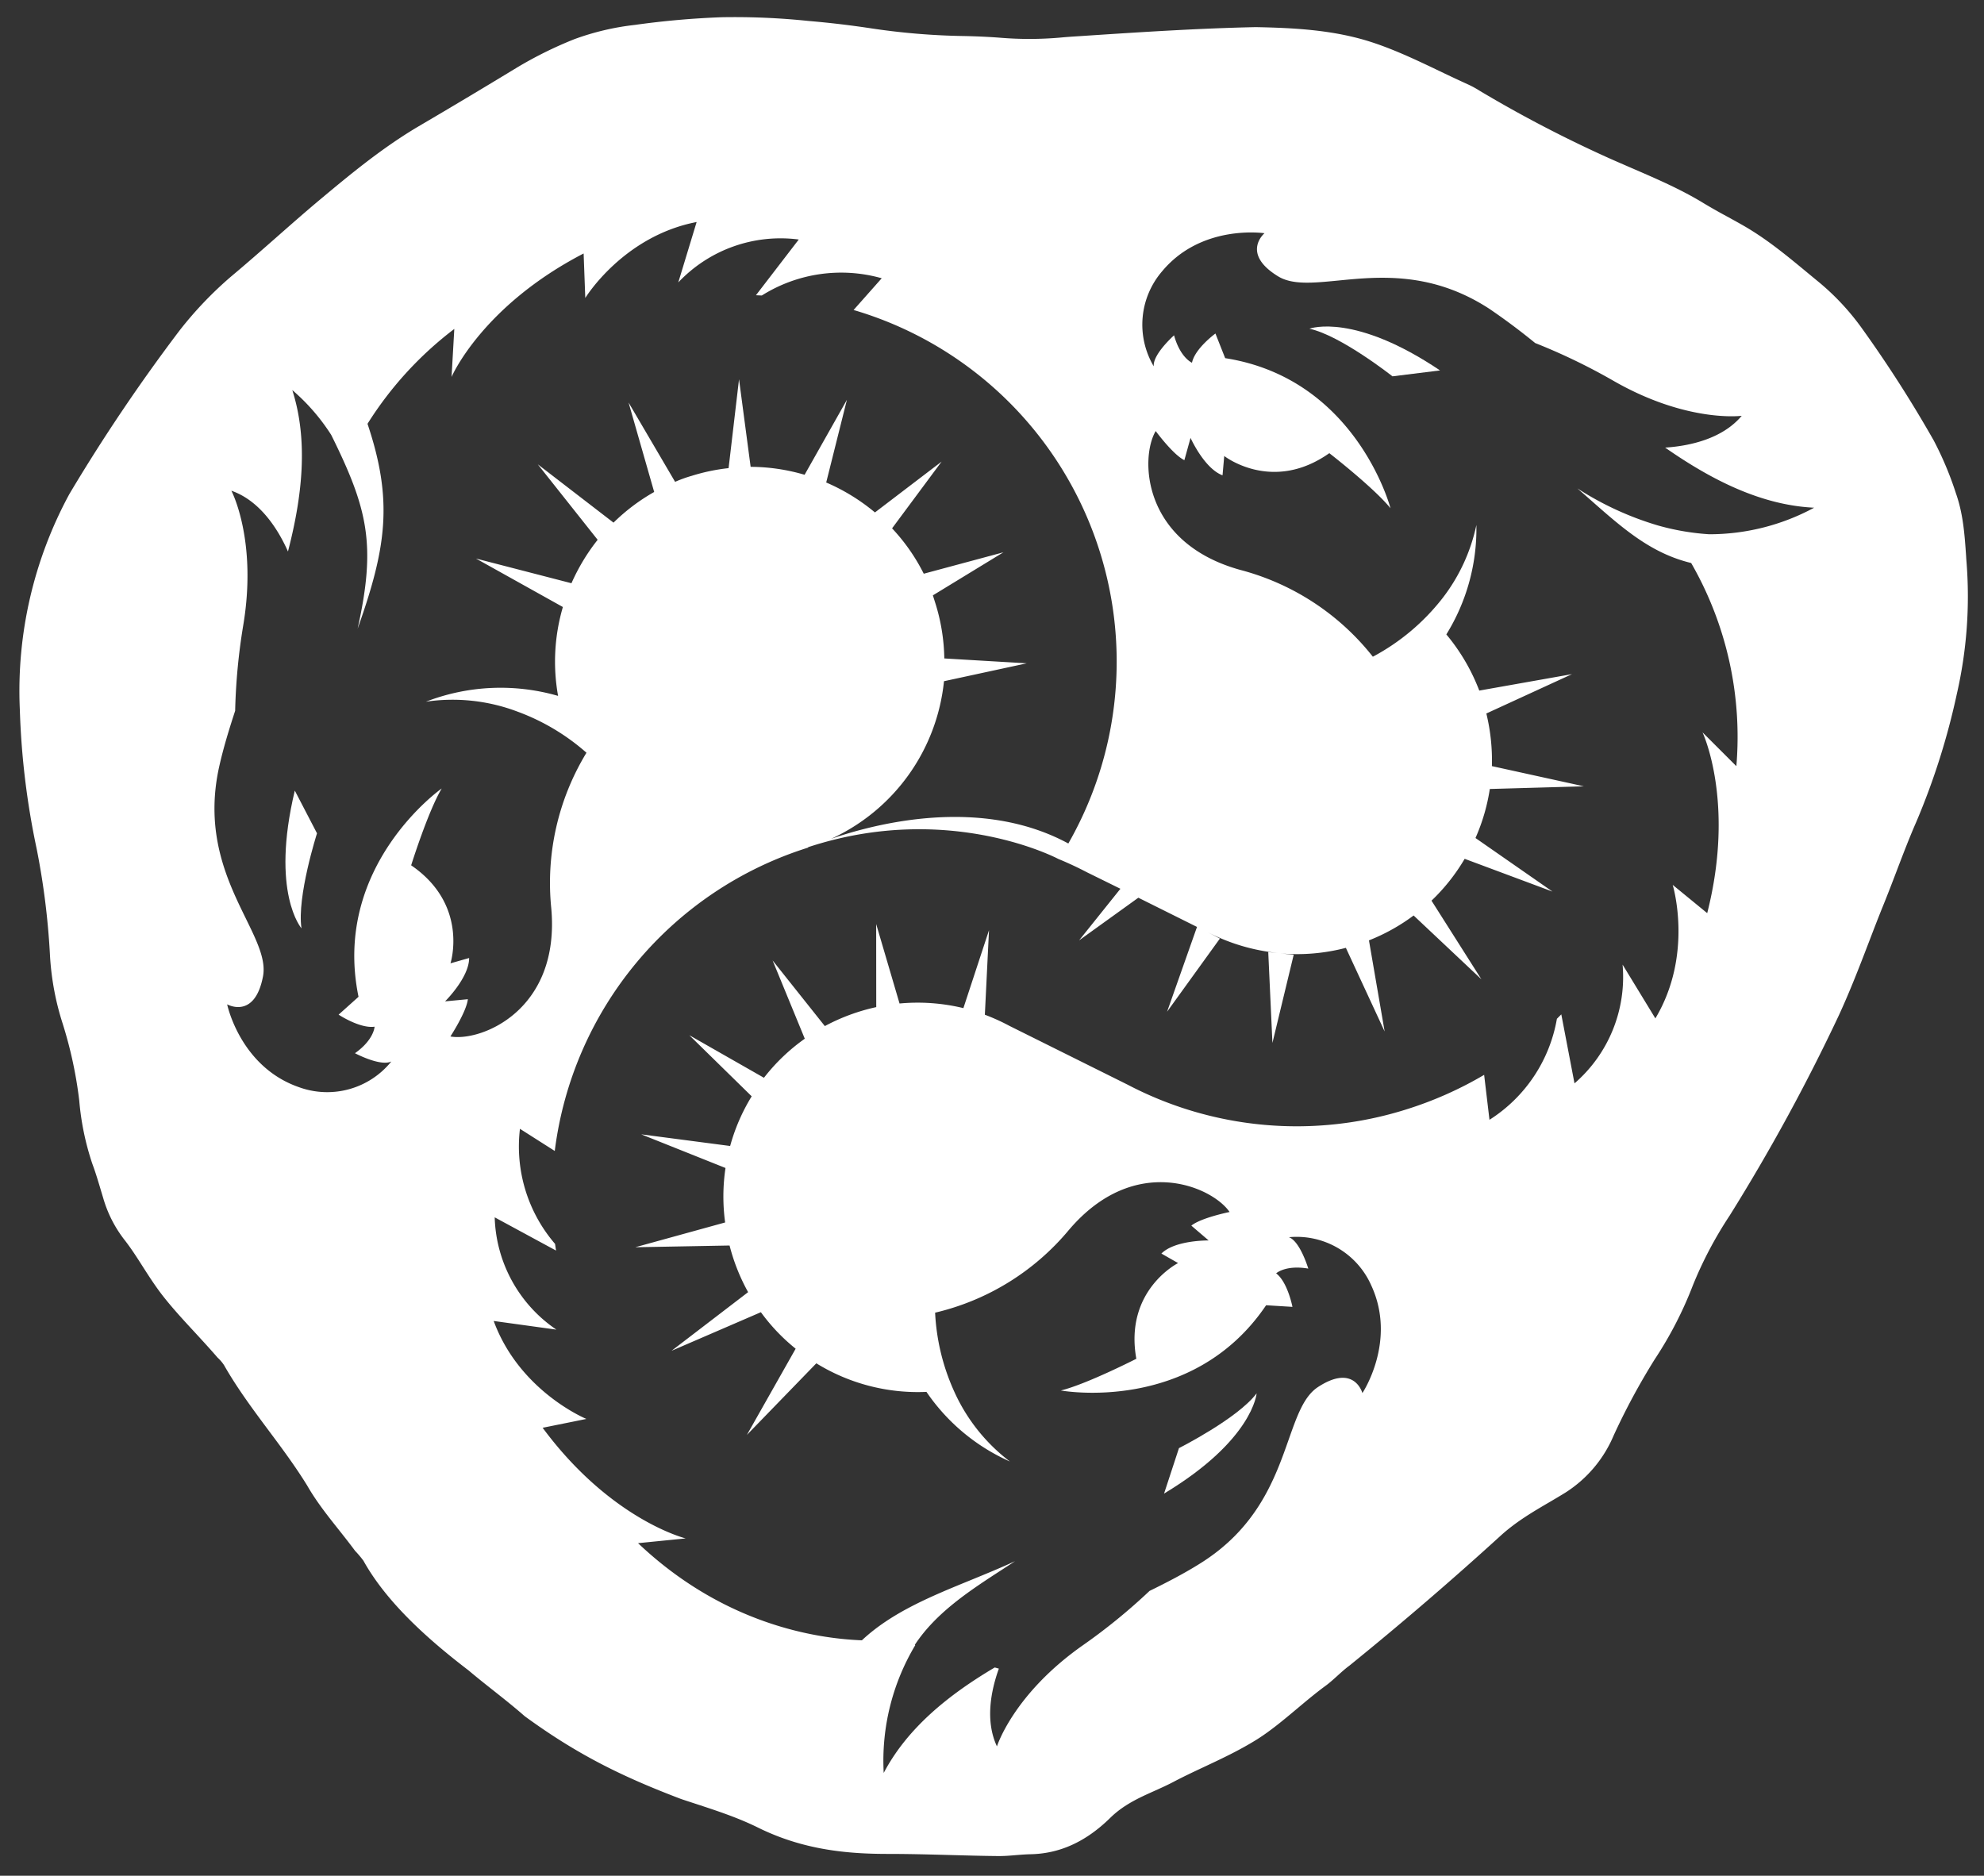 <svg xmlns="http://www.w3.org/2000/svg" width="55" height="52" fill="none"><rect width="100%" height="100%" fill="#333333" stroke="none"/><path fill="#fff" d="m8.173 21.919.615 1.183s-.563 1.759-.43 2.634c0 0-.863-.983-.186-3.816l.001-.001zm30.429-11.486s-1.438-1.136-2.303-1.32c.045-.016 1.26-.434 3.621 1.156l-1.318.164zm-5.919 29.713s1.632-.823 2.153-1.519c0 0-.096 1.293-2.566 2.779l.413-1.26z"/><path fill="#fff" fill-rule="evenodd" d="M15.92 1.087c-.542.216-1.067.475-1.569.774-.941.572-1.87 1.127-2.796 1.67-.993.595-1.854 1.309-2.681 2-.41.343-.809.694-1.211 1.048-.412.362-.828.728-1.261 1.09-.52.447-.995.944-1.417 1.484a49.37 49.37 0 0 0-3.06 4.54A11.444 11.444 0 0 0 .55 19.677c.04 1.292.195 2.578.464 3.842.197.987.321 1.988.373 2.993.038.63.154 1.254.347 1.855.222.702.378 1.423.464 2.154.05.593.172 1.177.361 1.741.09.24.166.496.242.751l.06.2c.121.42.32.812.588 1.157.182.232.345.486.511.747.18.28.364.568.58.84.26.329.556.65.862.981.209.227.422.458.63.699.067.061.126.13.177.206.366.643.805 1.232 1.244 1.822.368.493.735.987 1.06 1.514.254.444.566.837.878 1.23.152.192.305.385.451.583.083.086.16.178.232.274.66 1.188 1.85 2.228 2.916 3.043.226.191.456.374.688.557.29.23.583.462.869.713 1.44 1.05 2.665 1.661 4.332 2.294.13.044.26.086.388.128.601.197 1.188.389 1.746.665 1.243.614 2.455.731 3.613.73.586 0 1.162.016 1.729.031.44.012.875.024 1.305.028.17.002.337-.011.505-.026.131-.01.263-.021.394-.024.806-.014 1.533-.337 2.215-1.005.375-.368.803-.56 1.232-.752.176-.08.353-.158.526-.25.285-.15.575-.286.867-.423.481-.226.968-.455 1.444-.752.376-.236.738-.539 1.106-.847.26-.218.524-.44.797-.64.106-.077.21-.171.32-.27.108-.098.22-.2.342-.29a94.975 94.975 0 0 0 4.212-3.62c.42-.377.882-.648 1.33-.91.155-.091.308-.181.457-.274a3.472 3.472 0 0 0 1.328-1.58 18.8 18.8 0 0 1 1.135-2.105c.426-.643.781-1.33 1.058-2.05.275-.68.618-1.328 1.022-1.939a53.53 53.53 0 0 0 3.018-5.532c.32-.693.588-1.389.85-2.072.13-.34.26-.678.395-1.01.129-.318.249-.632.368-.944.174-.456.346-.907.54-1.35.49-1.152.868-2.348 1.13-3.57.27-1.186.36-2.406.266-3.619a5.87 5.87 0 0 1-.013-.187c-.04-.58-.08-1.165-.281-1.734a9.278 9.278 0 0 0-.617-1.47A34.74 34.74 0 0 0 51.6 9.08a6.824 6.824 0 0 0-1.244-1.313l-.253-.209c-.556-.46-1.081-.894-1.689-1.255-.18-.106-.368-.208-.553-.31a15.182 15.182 0 0 1-.634-.36c-.623-.382-1.319-.682-2.023-.986-.197-.086-.395-.171-.592-.259a35.124 35.124 0 0 1-3.584-1.866 2.755 2.755 0 0 0-.309-.171 39.51 39.51 0 0 1-.792-.371c-.662-.317-1.336-.638-2.014-.846C36.906.827 35.855.772 34.81.752c-1.619.035-3.221.14-4.836.247l-.076.005c-.161.01-.324.021-.484.036a9.779 9.779 0 0 1-1.675.007c-.33-.026-.68-.041-1.02-.048A19.226 19.226 0 0 1 24.177.79a26.45 26.45 0 0 0-1.764-.209 19.672 19.672 0 0 0-2.415-.103 23.63 23.63 0 0 0-2.402.213 7.183 7.183 0 0 0-1.676.396zm-3.326 8.032a9.93 9.93 0 0 0-2.406 2.63c.713 2.127.528 3.425-.274 5.68.517-2.326.286-3.316-.731-5.37a5.626 5.626 0 0 0-1.08-1.245c.448 1.404.278 2.94-.12 4.475-.26-.587-.758-1.403-1.569-1.685 0 0 .723 1.366.33 3.725-.131.785-.207 1.58-.225 2.376-.174.53-.328 1.039-.437 1.523-.424 1.87.229 3.205.733 4.235.31.634.564 1.152.475 1.61-.232 1.2-.993.77-.993.77s.356 1.726 1.984 2.294a2.285 2.285 0 0 0 2.568-.71c-.303.147-1.009-.229-1.009-.229.53-.374.544-.735.544-.735-.408.057-.997-.334-.997-.334l.552-.495c-.748-3.632 2.306-5.775 2.306-5.775-.38.637-.847 2.13-.847 2.13 1.61 1.1 1.09 2.717 1.09 2.717l.517-.147c.002.542-.667 1.202-.667 1.202l.632-.06c-.039.352-.484 1.033-.484 1.033.84.152 3.057-.72 2.795-3.567a6.939 6.939 0 0 1 .977-4.299 6.032 6.032 0 0 0-1.907-1.138 5.083 5.083 0 0 0-2.544-.277 5.743 5.743 0 0 1 3.664-.161 5.378 5.378 0 0 1 .133-2.464l-2.41-1.344 2.648.685c.19-.43.433-.835.726-1.204l-1.66-2.093 2.1 1.617a5.384 5.384 0 0 1 1.127-.85l-.71-2.48 1.29 2.199c.15-.066.302-.121.459-.166a5.312 5.312 0 0 1 1.024-.214l.289-2.464.322 2.428c.507.002 1.01.077 1.496.22l1.173-2.078-.574 2.292c.489.21.944.49 1.351.83l1.848-1.409-1.373 1.85c.352.375.648.798.878 1.258l2.209-.594-1.956 1.194.072.228a5.38 5.38 0 0 1 .245 1.521l2.285.135-2.294.496a5.41 5.41 0 0 1-3.133 4.371c1.256-.433 4.162-1.18 6.58.128a10.159 10.159 0 0 0-5.953-14.79l.78-.88a4.133 4.133 0 0 0-3.324.478l-.163-.007 1.187-1.545a3.898 3.898 0 0 0-3.34 1.19l.509-1.675c-2.043.394-3.087 2.106-3.087 2.106l-.046-1.234c-2.826 1.465-3.661 3.423-3.661 3.423l.076-1.331zm9.822 14.375a10.134 10.134 0 0 0-7.037 8.414l-.965-.614a4.137 4.137 0 0 0 .973 3.19l.027.185-1.7-.921a3.895 3.895 0 0 0 1.71 3.113l-1.738-.24c.718 1.957 2.57 2.716 2.57 2.716l-1.213.245c1.893 2.558 3.965 3.067 3.965 3.067l-1.32.132c2.345 2.223 4.88 2.642 6.205 2.693.828-.775 1.921-1.221 3.032-1.675.407-.167.816-.334 1.215-.519l-.34.222c-.906.587-1.849 1.199-2.44 2.098l.012.01a6.239 6.239 0 0 0-.874 3.541c.652-1.239 1.786-2.16 3.078-2.924l.114.032c-.212.591-.39 1.434-.053 2.156 0 0 .458-1.46 2.4-2.816a16.241 16.241 0 0 0 1.83-1.494c.497-.243.96-.485 1.38-.747 1.614-.997 2.101-2.381 2.478-3.45.233-.66.423-1.2.81-1.454 1.012-.664 1.233.166 1.233.166s.967-1.444.241-2.995a2.26 2.26 0 0 0-2.278-1.326c.311.113.537.87.537.87-.633-.108-.891.132-.891.132.32.242.452.929.452.929l-.73-.045c-2.05 3.034-5.69 2.363-5.69 2.363.714-.175 2.092-.879 2.092-.879-.34-1.903 1.158-2.653 1.158-2.653l-.463-.264c.38-.378 1.31-.363 1.31-.363l-.48-.411c.268-.218 1.06-.378 1.06-.378-.472-.696-2.626-1.657-4.457.501a6.867 6.867 0 0 1-3.706 2.29c.036.738.208 1.462.508 2.137a5.015 5.015 0 0 0 1.566 1.989 5.5 5.5 0 0 1-2.314-1.93 5.364 5.364 0 0 1-3.053-.792l-1.925 1.985 1.352-2.39a5.291 5.291 0 0 1-.964-1.012l-2.477 1.07 2.123-1.626a5.427 5.427 0 0 1-.514-1.293l-2.614.048 2.491-.687a5.355 5.355 0 0 1 .01-1.51l-2.336-.933 2.465.323a5.302 5.302 0 0 1 .597-1.377l-1.729-1.694 2.069 1.18a5.31 5.31 0 0 1 1.132-1.083l-.892-2.17 1.448 1.82a5.472 5.472 0 0 1 1.425-.526l-.002-2.303.648 2.203a5.388 5.388 0 0 1 1.77.128l.71-2.16-.115 2.343c.218.082.43.177.636.285l.043.023 3.28 1.632a10.097 10.097 0 0 0 7.73.683 10.284 10.284 0 0 0 2.152-.956l.148 1.246a4.157 4.157 0 0 0 1.869-2.8l.122-.123.366 1.913a3.9 3.9 0 0 0 1.333-3.292l.909 1.491c1.066-1.786.48-3.702.48-3.702l.957.784c.784-3.084-.13-5.012-.13-5.012l.938.937a9.666 9.666 0 0 0-1.253-5.632c-1.112-.268-1.891-.956-2.796-1.754a64.116 64.116 0 0 0-.358-.314 8.6 8.6 0 0 0 2.236 1.028 6.78 6.78 0 0 0 1.417.243 6.113 6.113 0 0 0 2.91-.736c-1.465-.07-2.836-.764-4.13-1.666.637-.042 1.572-.225 2.123-.882 0 0-1.525.205-3.586-.987a16.783 16.783 0 0 0-2.14-1.03 18.284 18.284 0 0 0-1.26-.942c-1.599-1.046-3.07-.902-4.205-.79-.699.068-1.27.124-1.665-.119-1.036-.636-.374-1.193-.374-1.193s-1.734-.264-2.832 1.048a2.268 2.268 0 0 0-.238 2.642c-.032-.333.563-.86.563-.86.172.623.497.76.497.76.082-.397.65-.81.65-.81l.27.683c3.646.569 4.583 4.161 4.583 4.161-.466-.574-1.696-1.527-1.696-1.527-1.586 1.12-2.913.078-2.913.078l-.047.536c-.508-.19-.887-1.038-.887-1.038l-.171.618c-.312-.15-.795-.807-.795-.807-.433.73-.393 3.093 2.35 3.851a6.914 6.914 0 0 1 3.67 2.405 6.048 6.048 0 0 0 1.928-1.619 5.004 5.004 0 0 0 .942-2.033 5.56 5.56 0 0 1-.833 3.034c.389.465.697.991.913 1.557l2.571-.456-2.375 1.091c.116.477.168.968.154 1.459l2.55.56-2.608.074a5.339 5.339 0 0 1-.397 1.359l2.135 1.485-2.435-.908c-.251.427-.56.817-.919 1.16l1.383 2.18-1.879-1.769c-.38.284-.796.515-1.238.69l.435 2.526-1.075-2.319a5.367 5.367 0 0 1-1.812.155l.366.035-.59 2.446-.116-2.519.277.026a5.39 5.39 0 0 1-1.96-.58l.343.179-1.464 2.028.829-2.35-1.626-.81-1.643 1.183 1.146-1.431-.944-.465a9.4 9.4 0 0 0-.776-.361s-3.039-1.615-6.949-.323l.025.005z" clip-rule="evenodd"/></svg>